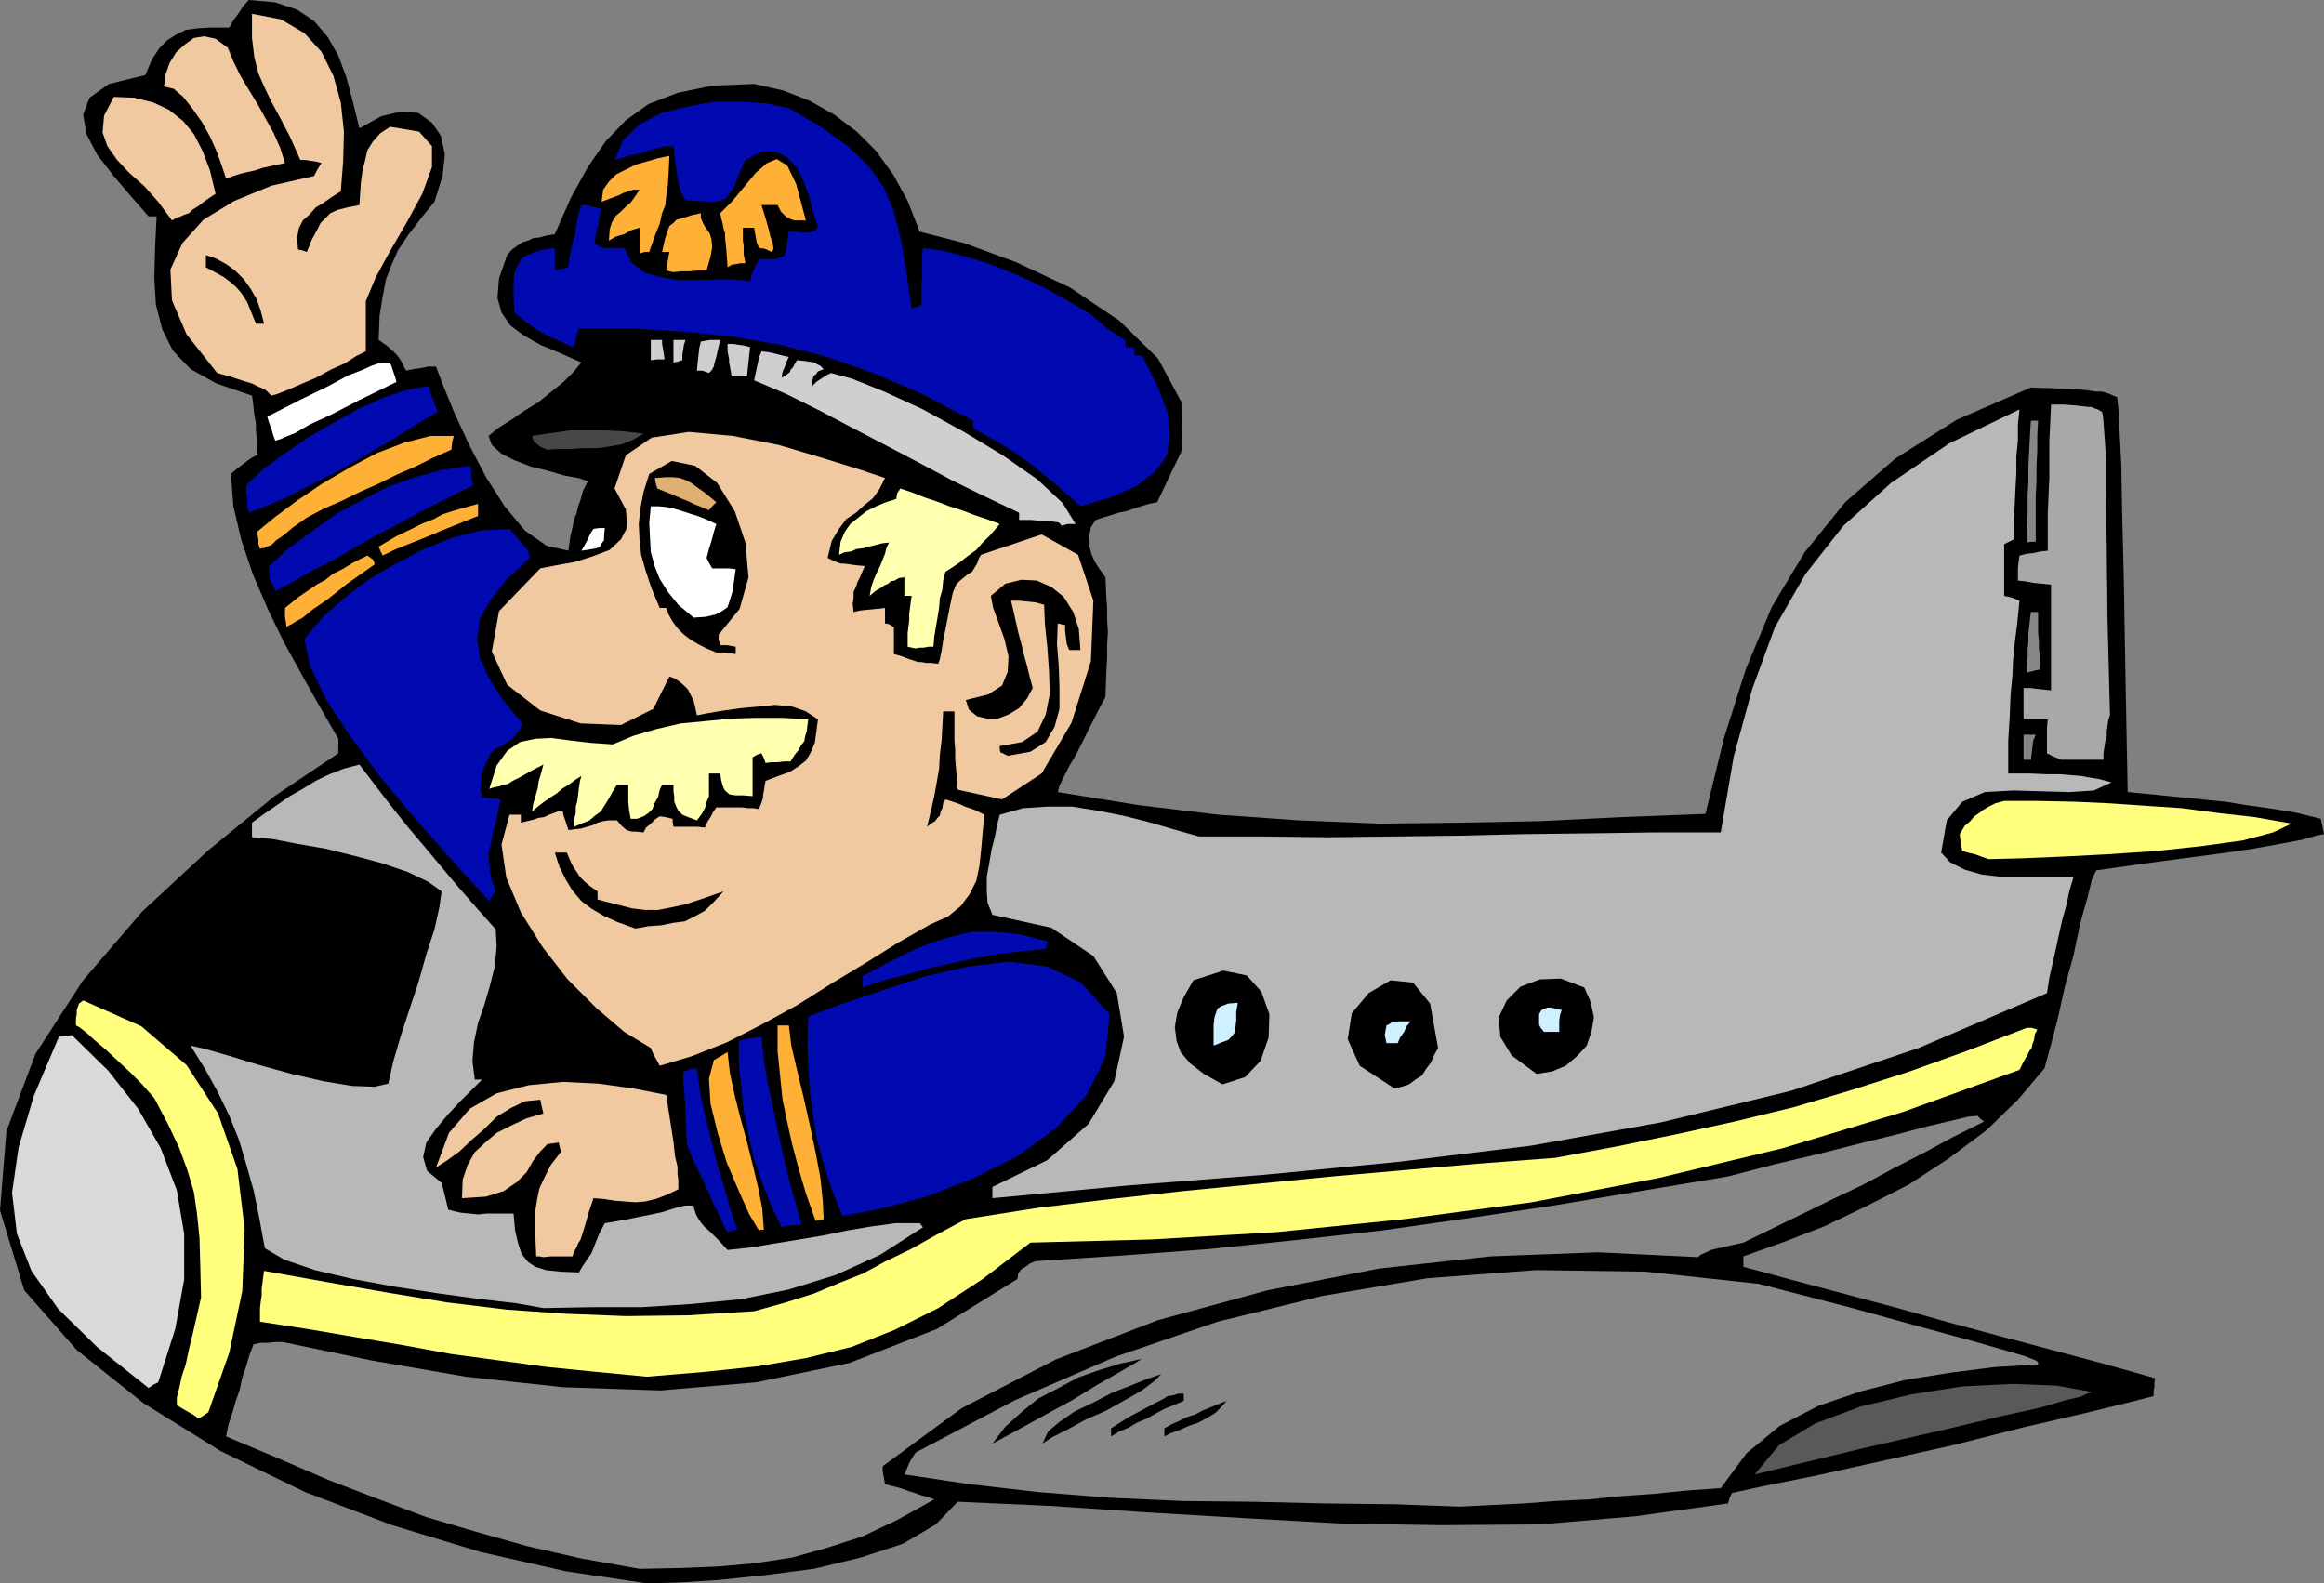 <svg xmlns="http://www.w3.org/2000/svg" viewBox="0 0 17744 12090" fill-rule="evenodd" text-rendering="geometricPrecision" image-rendering="optimizeQuality" clip-rule="evenodd" shape-rendering="geometricPrecision"><rect x="0" y="0" width="17744" height="12090" fill="#808080" stroke="none"/><defs><style>.fil0{fill:#000}.fil7{fill:#000ab0}.fil1{fill:#878787}.fil5{fill:#b8b8b8}.fil13{fill:#cfcfcf}.fil9{fill:#cff0ff}.fil6{fill:#f0c9a1}.fil8{fill:#ffb036}.fil3{fill:#ffff7d}.fil10{fill:#ffffb0}.fil12{fill:#fff}</style></defs><g id="Layer_x0020_1"><path class="fil0" d="M4938 12090l-616-92-654-148-672-204-666-253-647-314-586-364-511-407-401-456L0 9242l49-605 222-591 364-561 450-524 506-469 505-413 487-327v-111l-135-234-136-241-142-258-123-253-117-272-87-258-61-259-19-247 50-43 49-37 49-37 56-31-6-62v-55l-7-62v-61l-12-62-6-56-6-55-6-37-272-93-197-110-136-142-80-161-49-191-12-203 6-228 12-241h-62l-135-154-136-160-123-160-80-155-25-148 49-129 148-105 278-68 49-117 56-86 61-62 68-43 74-37 92-12 105-6h136l31-56 37-49 37-56 43-49 203 18 167 56 129 86 105 124 80 141 62 167 49 185 50 203 166-92 154-37 130 12 104 74 68 99 31 142-18 166-62 197-111 136-93 123-74 111-49 111-43 111-25 130-24 148-7 185 62 43 68 61 25 31 24 37 13 31 18 31 56-12 55-7 56-12h61l56 148 86 210 111 240 129 247 142 222 154 185 167 117 166 37 13-99 18-80 12-62 19-43 12-55 19-50 18-68 37-74-74-24-105-19-129-37-123-30-130-50-98-49-74-68-25-68 74-61 99-62 98-68 111-68 99-80 92-74 74-74 62-74-167-74-147-61-130-74-99-74-67-99-31-111 12-148 62-179 37-43 43-31 37-24 43-13 37-18 49-6 50-13 68-12 123-278 129-234 136-197 154-160 173-124 222-86 265-55 320-13 222 50 204 80 185 104 172 130 148 148 130 179 111 203 92 234 339 87 401 148 407 191 376 253 296 289 179 333 6 364-191 401-62 12-62 19-55 18-56 19-61 12-56 18-61 19-56 18-37 56-12 62-6 49 12 55 12 44 25 55 31 49 49 68 6 130 7 111v92l6 86-6 87v105l-7 129-6 173-55 104-56 111-55 111-56 111-55 93-43 86-31 62-13 49 611 99 616 74 611 43 616 25 611-7 622-12 623-31 635-24 142-580 166-524 198-475 252-419 309-382 382-333 468-296 568-247 178 6 142 7 93 6 80 12h49l43 12 31 13 43 18 6 62 7 80 6 136 12 228 6 351 13 512 12 703 18 943 315 31 246 25 185 18 154 25 130 18 129 19 136 24 179 44 12 55 13 62-62 12-105 31-166 31-204 37-253 37-283 37-321 43-345 49-31 62-37 148-55 197-50 240-68 247-55 247-55 209-44 161-203 240-241 234-289 216-302 197-327 167-321 154-320 123-296 105v80l388 105 395 105 394 105 395 111 388 104 395 105 394 105 395 111-6 31v37l-6 31v37l-167 43-351 86-481 111-536 136-555 123-500 111-400 80-229 50-18 36-12 44-709 98-728 62-752 6-758-12-765-43-746-44-734-49-690-31-167 173-252 148-321 105-357 86-377 49-357 37-308 19z"/><path class="fil1" d="M4883 11979l-450-80-407-93-395-111-376-111-376-141-370-142-388-167-395-166 19-93 31-92 24-86 31-87 19-92 30-86 25-87 31-80 55-12h56l55-6h56l678 141 721 124 740 80 746 25 728-62 715-148 666-259 616-382 6-43 19-25 12-12 25-13 31-24 43-19 659-43 660-49 660-68 666-74 653-93 660-98 666-111 666-111 357-93 339-80 315-80 277-68 234-62 185-43 124-30 74-7 18 19 31 25-234 117-228 123-229 117-228 123-234 111-228 111-228 111-228 111-111 25-80 18-56 13-37 18-43 19-19 18-764-37-820 31-851 93-851 166-838 228-783 302-715 370-604 444v31l6 37 6 31 6 37 43 12 50 12 43 13 49 18 43 13 50 18 49 12 49 19-277 154-272 129-271 87-265 74-284 43-277 25-296 12z"/><path class="fil1" d="M11147 11504l-500-18-524-6-548-13-549-6-555-25-543-43-530-61-493-74 19-43 18-44 25-43 24-37 759-400 770-333 777-266 802-197 801-135 826-62 839 12 863 93 715 185 536 148 383 104 259 74 148 44 74 30 18 13v18l-327 19-339 43-345 55-339 87-327 111-296 154-253 209-197 266-259 18-246 25-253 18-247 25-253 12-246 19-247 12z"/><path fill="#595959" d="M13397 11258l185-222 277-167 346-129 388-93 389-61 382-19 339 13 271 49-37 12-55 25-111 25-185 55-309 68-443 105-617 141z"/><path class="fil0" d="M7577 11023l99-129 123-111 129-105 155-80 148-80 160-56 160-49 167-37-50 31-117 68-172 98-192 118-203 110-179 99-148 80zM7959 11023l43-92 87-74 117-80 142-68 142-74 141-55 124-50 111-37-50 50-98 74-130 74-142 80-154 67-135 74-124 62zM8483 10968v-62l136-86 117-62 80-43 62-31 37-24 43-6 37-13h43v56l-74 31-74 30-68 37-67 37-74 31-62 37-74 31zM8890 10968v-62l56-31 55-24 62-31 62-19 55-30 62-25 61-25 62-24-37 43-49 49-62 37-68 37-74 25-68 31-67 24z"/><path class="fil3" d="M1517 10832l-44-31-43-24-43-25-37-24v-56l19-74 18-86 31-93 25-117 30-123 31-136 31-135-6-247-6-210-19-185-24-166-50-167-61-166-87-185-104-197-93-105-92-93-99-92-86-80-87-74-61-56-56-43-24-12v-56l6-30v-31l6-19 12-31 31-24 444 197 345 296 241 370 148 425 55 456-18 475-99 469-160 456-37 25z"/><path fill="#d9d9d9" d="M1134 10598l-394-314-296-290-204-290-111-284-37-314 50-345 117-395 191-450 49-6 50-6 277 271 228 290 173 302 123 321 56 332v352l-68 376-130 407-37 18z"/><path class="fil3" d="M4938 10512l-388-37-370-37-370-50-364-49-370-68-363-61-364-62-364-56v-104l6-50 7-49v-49l6-43 6-50 6-43 481 86 468 81 451 74 456 55 444 31 462 18 475-6 505-31 241-67 216-68 191-80 185-74 172-93 191-92 198-111 222-118 548-86 561-68 555-61 574-56 561-55 567-50 567-49 567-43 463-86 456-93 450-98 456-111 438-130 444-142 444-160 450-173h37l43 13-19 37-6 43-12 31-6 30-19 25-18 37-25 43-31 62-888 321-918 277-950 228-968 185-974 129-974 99-955 56-925 24-364 278-339 222-333 166-327 130-351 86-364 62-407 43z"/><path class="fil5" d="M4149 9988l-209-37-272-31-314-43-327-50-333-61-290-68-234-80-148-87-43-234-43-209-56-198-55-185-74-185-86-178-99-179-111-179 111 25 191 55 222 68 247 68 240 55 222 37 173 6 104-24 37-167 56-191 68-209 68-204 61-216 62-191 37-166 18-124-104-74-155-74-197-67-209-56-222-55-216-37-191-37-154-13v-111l92-67 99-68 98-68 99-56 99-61 104-50 111-43 118-31 123 161 123 160 123 154 130 154 129 154 130 155 135 154 148 166 7 130-13 148-37 148-43 148-49 141-31 148-12 142 18 142h56l-68 68-93 92-98 105-93 111-74 105-24 111 30 105 111 92 13 49 12 50 12 49 13 56 43 12 55 12 62 6 68 7 68-7h203l12 130 25 105 25 74 49 61 56 37 80 25 111 12 141 6 25-43 25-37 18-31 25-30 18-44 19-49 25-62 43-80 142-24 123-25 92-18 87-19 55-18 62-19 55-12h62l6 31 12 37 13 24 24 37 25 31 49 43 56 56 74 80 179-19 185-31 185-30 185-31 178-37 185-31 185-25h185l6 6 19 25-327 210-339 154-358 111-363 74-383 37-376 24h-382z"/><path class="fil6" d="M4149 9599l-31-6h-24l-6-142v-209l12-80 18-87 37-80 50-99 80-104-13-37-6-31-86 12-55 56-56 74-49 86-74 74-99 68-136 43-184 12 6-142 37-111 55-98 80-74 87-74 111-56 117-55 129-37-12-49-12-56-118 12-104 50-111 68-93 92-99 86-92 87-92 67-87 56 99-265 160-185 204-117 246-62 259-25 271 13 266 37 252 49 31 197 25 161 12 111 19 80v55l6 43v74l-93 44-80 30-80 19-74 6-80-6-80-6-80-13-81-6-37 111-24 86-19 62-18 56-19 30-12 31-19 31-12 37h-166z"/><path class="fil7" d="M5555 9408l-19-31-30-68-50-98-49-111-56-123-49-99-37-86-18-50-7-74v-74l-6-67v-68l-6-74-6-68-6-68v-62l49-24 56-6 18 148 31 154 37 148 37 154 37 148 49 154 43 160 56 167-37 6z"/><path class="fil8" d="M5795 9396l-74-123-80-179-92-216-68-222-56-228-12-191 37-142 105-62 18 161 37 172 44 173 49 179 43 172 43 179 31 160 12 161h-24z"/><path class="fil7" d="M5968 9371l-86-179-68-178-62-179-37-173-37-179-18-178-19-179v-179l43-12 43-7 44-6 43-6 18 179 31 179 37 172 37 179 37 173 43 179 50 185 55 191h-43l-37 6h-37z"/><path class="fil8" d="M6227 9322l-74-210-56-191-49-185-37-166-37-179-18-179-19-185v-197h86l19 154 43 185 49 203 50 222 43 204 37 197 18 173 7 141-31 7z"/><path class="fil7" d="M6430 9285l-80-204-61-191-50-185-31-185-24-191-13-185-6-191 6-191 265-99 309-104 320-105 327-74 308-37 296 37 259 123 216 241-31 326-142 290-234 253-296 216-345 172-351 136-346 92z"/><path class="fil5" d="M7577 9149v-86l419-204 315-277 197-327 74-339-55-333-179-283-321-216-450-99-37-92-6-93v-105l18-98 19-111 25-99 18-92 19-74 178-50 185-12h191l192 31 191 37 197 49 191 56 197 55h487l500 6 493-6 499-6 500-12 499-6 500-7h505l99-579 142-518 172-469 234-407 290-369 364-327 444-302 536-259-12 117v123l-12 117v130l-7 123-6 130-6 123v129l-37 19-37 18v395l56 12 61 25-18 179-19 148-12 129-6 130-13 129-6 160-12 192v252h166l136 6h99l86 7 68 6 68 12 74 12 92 25-136 62-185 12-215-6-216-6-216 12-172 74-118 142-43 246 68 74 111 56 129 37 148 18h555l-31 105-24 111-31 111-25 111-24 111-25 111-25 111-18 117-980 419-975 327-992 241-993 178-1017 124-1017 98-1036 81z"/><path class="fil0" d="M10647 8311l-265-173-92-203 31-198 129-154 167-98 172 18 130 160 61 339-31 56-24 55-37 50-31 49-49 31-50 37-55 18zM9334 8280l-142-80-104-80-74-87-31-86-13-105 19-111 49-117 74-129 228-74 179 37 111 123 62 173-6 178-62 179-117 123zM11732 8200l-191-142-86-142-12-148 61-129 105-105 148-56 160-6 179 68 49 111 25 117-18 105-37 111-74 80-87 74-104 43z"/><path class="fil6" d="M5037 8138l-19-37-18-31-19-37-12-31-203-123-210-179-222-222-191-246-166-265-111-265-37-253 61-228h87v61l49-12 49-12 37-13 43-6 37-18 37-13 31-12h37l6 31 13 37 12 37 12 37 50-6 49-6 43-13 43-12 37-19 43-12 44-6h61l37 43 37 31 19 6 24 6h31l56 6 18-37 31-24 37-37 37-25 43 6 56 13v24l6 37h179l61 6 19-43 24-37 19-37 25-37h197l43 6h43l43 7 19-50 12-37v-24l6-25 6-43 7-37 98-37 87-31 67-43 56-43 37-62 31-74 12-86 12-93-92-61-105-37-129-13-124 13-135 12-130 18-117 19-92 18-13-61-12-50-25-49-18-37-37-37-31-25-37-24-37-13-123 247-247 123-308-12-308-99-253-197-117-253 55-308 315-327 123-24 142-25 135-43 130-49 86-81 49-92-12-136-86-160 86-253 197-135 284-44 339 31 345 68 333 99 278 86 203 68-43 86-49 68-68 55-62 56-74 49-55 74-56 93-31 129 50 25 49 18h25l43 6 49 7 68 6-19 43-18 43-19 37-12 37-18 37v43l-7 50 7 61 55-12 62-6 61-6 62-7v118l31 6 37 24v204l62 18 49 19 37 12 37 12h25l37 7h36l56 6 12-37 13-62 12-80 18-86 19-99 18-92 19-87 25-61 30-31 31-25 31-25 31-18 18-31 19-31 12-37 19-30 462-155 278 155 117 351-19 462-148 469-228 388-302 198-339-74-6-81-6-74-7-74v-74l-6-73v-222h-86l-6 111-6 111-13 104-6 111-18 105-19 105-25 111-30 123 30-24 31-19 19-25 18-18 6-31 13-25 6-37 18-30 37 12 37 12 37 13 37 18 37 12 37 13 37 18 37 19-12 129-12 136-13 123-24 117-50 99-67 92-99 81-136 61-240 136-247 154-265 160-265 167-271 148-265 135-265 105z"/><path class="fil9" d="M9266 7984v-160l7-56 12-37 12-31 31-18 49-19 74-6-12 68v62l-6 55-6 43-25 31-25 25-49 18zM10586 7965l-13-61 7-43 6-31 24-12 19-13 43-6h99l-31 37-19 43-31 43-18 43h-43zM11788 7879l-25-31-12-24v-80l18-31 31-13 13-6h30l31 6 50 13-13 37-6 43v86h-62z"/><path class="fil7" d="M6584 7540v-86l185-99 173-86 160-68 161-49 154-37h179l185 18 221 56-12 24v31l-191 19-185 24-179 31-166 37-173 37-172 49-173 44z"/><path class="fil0" d="M4852 7090l-136-49-111-50-92-55-74-56-68-80-49-80-50-99-36-111h92l18 44 19 43 18 31 25 37 19 30 37 37 37 31 61 43v62l142 37 123 31 99 12h99l92-18 117-25 130-43 160-56-74 81-68 67-80 44-74 37-92 12-87 18-98 7z"/><path class="fil7" d="M3736 6880l-166-178-204-229-234-265-234-283-222-302-185-278-124-259-43-209 136-161 166-148 185-141 210-124 216-111 216-86 215-55 222-13 43 50 37 43 25 31 25 24 18 37 6 37-178 167-124 160-80 142-18 148 18 142 68 154 105 166 154 185-31 62-49 61-37 19-31 25-37 18-31 12-37 50-18 43-19 37-12 37-13 37v43l-6 49 13 74h30l37 6h37l37 7-18 86-19 92-24 81-13 80-18 74 6 86 12 92 37 111-24 31z"/><path class="fil3" d="M15185 6560l-56-19-49-18-55-13-43-12-13-68-6-61 37-62 43-37 31-37 37-25 31-24 43-25 49-25 68-18h265l278 6 265 12 277 19 271 18 278 37 277 31 284 50-142 67-234 62-315 43-345 37-370 25-351 18-315 13z"/><path class="fil10" d="M4383 6313v-55l13-50v-49l12-43 6-49 6-50 7-49 12-43-49 31-50 37-49 30-43 37-49 31-44 31-49 37-43 37 6-49 12-43 13-44 12-43 6-49 13-43 12-43 12-44-98 50-74 43-62 31-37 24-37 7-31 12-37 6-37 12 56-178 80-111 98-68 118-25 123-6 142 19 154 18 172 12 161-67 172-50 185-43 191-18 192-19 197-6h197l197 12-6 43-6 50-12 37-6 37-25 31-19 36-30 37-31 50h-50l-49 6h-49l-43 6-13-37-18-37-37 12-31 19v296l-74-6h-55l-44-6-18-13-25-24-12-31-12-43-7-50h-86v173l-18 43-13 49-24 44-37 49-68-25-43-18-31-31-13-25-18-43v-37l-6-43v-49h-87l-18 37-12 55-25 43-19 50-30 30-37 25-50 19h-49l-12-68-6-62v-129h-87l-31 49-30 55-31 50-31 49-43 31-43 37-62 25z"/><path class="fil1" d="M15450 5801v-191h93l-19 44-6 49-6 49-6 49h-31z"/><path fill="#a8a8a8" d="M15740 5801l-62-24-49-25v-197l6-62h-185v-240h49l50 6 55 6 56 6v-807l-68-7-62-6-68-12-55-6v-99l6-49 6-43 50-13 55-6 56-12 55-6v-284l6-142 6-135v-278l7-142 6-135h98l80 6 56 6 49 6h25l31 13 18 6 31 18 6 19 6 49 7 99 12 172v272l6 400 6 561 19 746-13 37-6 44-6 43v43l-12 37-6 43-7 43v49h-283z"/><path class="fil0" d="M7694 5771l-37-19-18-6-6-25v-24l172-31 117-80 62-130 31-154-6-185-13-179-18-172-6-148-68-19-62-6-61-6h-62l18 74 19 86 18 80 25 93 19 80 24 86 19 80 24 87-43 80-61 74-81 49-80 31h-86l-74-18-62-50-24-74 172-43 105-68 43-105 6-117-30-129-44-123-43-118-18-92 111-93 123-30 117 6 111 49 93 74 74 117 43 130 12 160h-86l-19-49-6-50-6-49v-43l-31-6-25-6-6 154 13 166 6 167v166l-37 136-68 117-117 74z"/><path class="fil1" d="M15475 5136v-62l6-55v-62l6-56v-61l6-56 6-55 7-56h55v161l6 55v56l6 55v55l7 56-56 12z"/><path class="fil0" d="M5469 4982l-74-31-62-31-62-37-49-37-49-49-37-50-31-55-19-50h-49l-62-148-43-129-37-129-12-111-6-124 12-117 25-129 43-136 172-99 179 37 167 130 135 216 81 240 24 265-68 241-160 197v37l12 43h50l68 12v56l-44-6-37-6h-37z"/><path class="fil10" d="M6991 4951l-30-6-31-7v-104l6-50 6-43v-55l6-44 6-49 7-43h-56v-142l-43 6-31 19-31 6-18 18-31 13-25 18-43 25-43 37 12-68 19-55 24-56 25-49 19-50 18-43 12-49 19-37-56 6-49 13-49 12-43 12-50 6-43 19-49 6-43 19 12-99 31-74 43-62 62-49 61-49 74-37 74-31 80-25 7-43 24-37 93 31 92 37 93 31 98 37 93 30 98 37 93 31 99 37-31 37-43 50-56 55-49 56-68 49-62 49-55 37-50 31-18 68-6 68-19 67-6 74-12 74-13 74-12 74-6 74h-37l-37 7h-31z"/><path class="fil8" d="M2189 4790l-7-43-6-37v-68l99-80 80-55 62-43 68-37 55-44 74-37 80-49 111-55 25 18 18 12 6 13 7 24-210 148-148 118-117 80-74 61-56 31-30 19-25 12z"/><path class="fil12" d="M5296 4716l-117-98-80-99-62-99-37-92-31-111-6-105-6-123 12-123h62l61 6 56 12 62 19 55 18 62 19 61 24 81 37-19 62-18 68-19 61-18 68 18 37 25 43h129l50 6-13 93-12 80-19 62-18 55-43 31-50 25-74 18z"/><path class="fil7" d="M2102 4513l-18-43-12-25-13-18v-19l-6-37v-49l160-142 179-129 179-130 197-105 191-98 210-74 203-56 222-31v31l6 37v37l13 43-321 161-277 148-253 135-210 123-185 93-135 80-93 49z"/><path class="fil8" d="M2922 4242l-18-37-13-31 136-80 117-56 87-43 80-31 68-37 74-24 86-25 111-31v93l-93 37-92 37-93 37-86 37-92 37-93 37-92 37zM1985 4192l-12-37v-37l-6-30v-31l135-111 167-124 191-129 210-123 209-111 210-80 197-50h179l-12 43-7 62-141 62-136 68-142 61-136 68-141 62-136 67-142 62-129 68-105 74-74 62-55 37-37 37-37 12-19 12h-18z"/><path class="fil12" d="M4439 4205l25-43 24-44 19-43 24-37 44-6h43l-6 56v37l-19 24-12 25-25 12-31 6-43 7z"/><path class="fil1" d="M15475 4143v-123l6-111v-124l6-111v-117l6-117 6-117 7-111h55l-6 111v117l-6 117v117l-6 111v352h-37z"/><path class="fil13" d="M8107 4014l-24-25-44-6-37-6h-55l-74-7h-92v-55l-259-123-253-124-253-135-247-130-259-135-246-130-259-129-247-105 13-62 12-55 12-56 19-49 49 6 56 12 49 13 55 12-18 37-12 37-19 43-6 43 37-24 25-19 6-18 18-19 13-24 18-31 56 6 43 6 31 6 24 13 25 12 25 25-44 18-18 25-12 6-7 18-6 25v37l31-31 37-25 37-24 37-19 160 43 247 99 296 136 314 172 296 179 265 185 191 179 99 160h-62z"/><path class="fil7" d="M1899 3915l-12-56v-55l-7-49v-50l130-123 160-117 179-123 191-111 191-105 191-87 179-61 173-31 12 49 19 50 18 49 19 49-148 87-173 111-203 117-210 123-216 111-191 99-173 74z"/><path fill="#e0b073" d="M5413 3896l-55-24-50-19-49-24-49-19-56-25-43-18-49-19-44-18-12-43-6-37 80-6h62l49 6 49 18 37 19 50 37 61 43 81 68-31 31z"/><path class="fil7" d="M8249 3866l-111-99-99-86-98-81-93-73-104-74-99-62-111-62-105-61v-56l-401-210-376-160-357-123-339-86-358-62-364-37-388-25h-426l-12 31-6 31-6 18v25l-13 19-12 18-74-37-61-25-62-30-49-25-56-37-43-31-56-43-43-37-6-123v-99l6-80 25-56 31-55 55-31 80-31 118-18v172l49-12 55-12 6-68 13-62 12-55 19-56 6-61 12-56 12-62 19-55h37l37 12 37 6 43 13-18 61-7 68-12 31-6 31-6 37v37l31 18 30 13h161l55 111 93 74 123 37 142 24h142l148-6h135l123 13 13-50 18-43 19-37 18-37h124l37-12 30-13 13-30 6-37 6-50 12-68h56l43 7h62l31-13 30-24-37-118-30-123-44-117-49-99-74-80-86-43h-111l-123 62-50 111-31 86-37 55-30 44-50 18-61 6-87-6-111-6-18-31-13-25-12-30-6-31-12-49-7-56-12-86-12-105h-56l-55 12-74 19-68 24-74 13-55 18-50 13-18 6 68-154 123-118 166-86 198-49 203-37h210l191 12 172 37 253 148 204 148 148 142 117 160 74 173 55 209 43 247 44 302 37-12 37-13v-166l6-55v-167l6-49 166 24 167 44 160 49 160 62 155 67 160 80 154 87 166 98 62 56 49 43 37 25 37 24 37 25 37 19v55h68v62h56l117 228 80 209 18 173-24 154-87 123-135 105-191 87z"/><path fill="#474747" d="M4180 3434l-43-18-25-13-18-18-13-6-12-25-6-25 111-18 98-13 81-12h265l129 6 167 19-74 43-87 37-98 18-93 13h-105l-98 6h-99z"/><path class="fil12" d="M2102 3366l-18-49-12-43-19-50-12-43 265-135 203-99 148-80 111-43 68-31 55-19 44-6h43l12 31 12 37 13 37 12 43-290 142-215 111-161 74-105 62-74 30-43 19-24 6z"/><path class="fil6" d="M2072 3021l-25-25-19-18-24-13-31-12-49-25-62-18-93-31-111-31-234-296-111-259-12-234 92-203 161-179 234-142 284-117 326-74 25-49 31-50-43-12-44-6-37-6h-37l-80-179-74-142-67-123-50-105-49-111-31-123-18-148V105l222 43 178 105 130 142 92 185 56 203 24 222-6 228-18 228-68 43-62 43-61 37-50 56-49 43-31 62-12 68 6 92 31 6 37 13 37-93 37-68 31-61 37-37 37-37 55-25 74-19 93-18 6-93 6-86 12-86 19-74 18-80 43-68 56-62 74-49 222 37 98 111v160l-74 204-117 215-129 222-111 204-74 179v382l-74 37-86 55-111 50-111 61-118 50-98 43-80 31z"/><path class="fil13" d="M5586 2873l-6-37-7-37-6-31v-24l-12-62v-56h43l43 7 43 6 43 12-6 56-6 55-6 56-6 55h-62zM5413 2848l-49-18h-43l6-62 6-55 6-56 12-49 31-6 37-6h80l-18 74-12 55-13 43-6 31-18 31zM4969 2750v-154h86v30l7 37 6 37 6 44h-56zM5142 2768v-172h92l-12 37-6 37-6 37v43l-37 12z"/><path class="fil0" d="M1954 2472l-37-92-30-74-44-68-37-43-49-43-49-37-68-37-68-37v-93l74 25 80 43 68 49 68 68 49 68 50 86 30 87 25 98h-37z"/><path class="fil8" d="M5142 2078l-31-6-25-7 6-37 7-37 6-37 6-30h-56l19-87 18-61 19-50 31-24 24-25 50-12 55-19 80-18v37l19 43 18 31 31 43 13 43 6 62-13 74-30 104h-68l-62 7h-62zM5555 2041l-6-93-6-68-7-61v-37l-12-37-6-37-12-43-7-37 93-93 92-111 87-105 86-74 74-30 80 49 68 142 74 277h-86l-37-12-25-13-43-43-25-49h-123l31 99 24 86 13 55 18 50 6 43-12 25-56-25-43-6-18-43-6-37-7-37-6-37h-86v98l6 37v68l6 31 7 37h-37l-31 6-37 6zM4883 1936v-197l-62 18-55 31-62 18-55 31 6-86 18-56 31-49 37-31 37-37 37-31 31-43 37-55h-49l-37 12-37 12-37 19-68 25-62 24 12-92 44-62 55-55 74-37 74-37 86-25 87-25 86-18-6 129-6 99-13 80-6 68-25 62-18 80-37 92-43 124h-37z"/><path class="fil6" d="M1313 1683l-105-142-104-117-118-105-92-98-74-105-37-105 12-129 74-142 154 6 148 37 118 55 110 87 81 98 67 130 56 148 43 179-74 49-55 43-50 31-24 25-37 12-25 12-37 13zM1726 1363l-31-93-37-105-55-123-62-111-74-105-68-86-73-62-74-18 12-93 31-86 49-80 68-62 68-49 80-13 86 19 93 68 43 105 55 111 62 104 68 111 61 111 62 111 49 111 37 117-61 13-56 12-55 12-56 19-55 12-56 13-55 18z"/></g></svg>